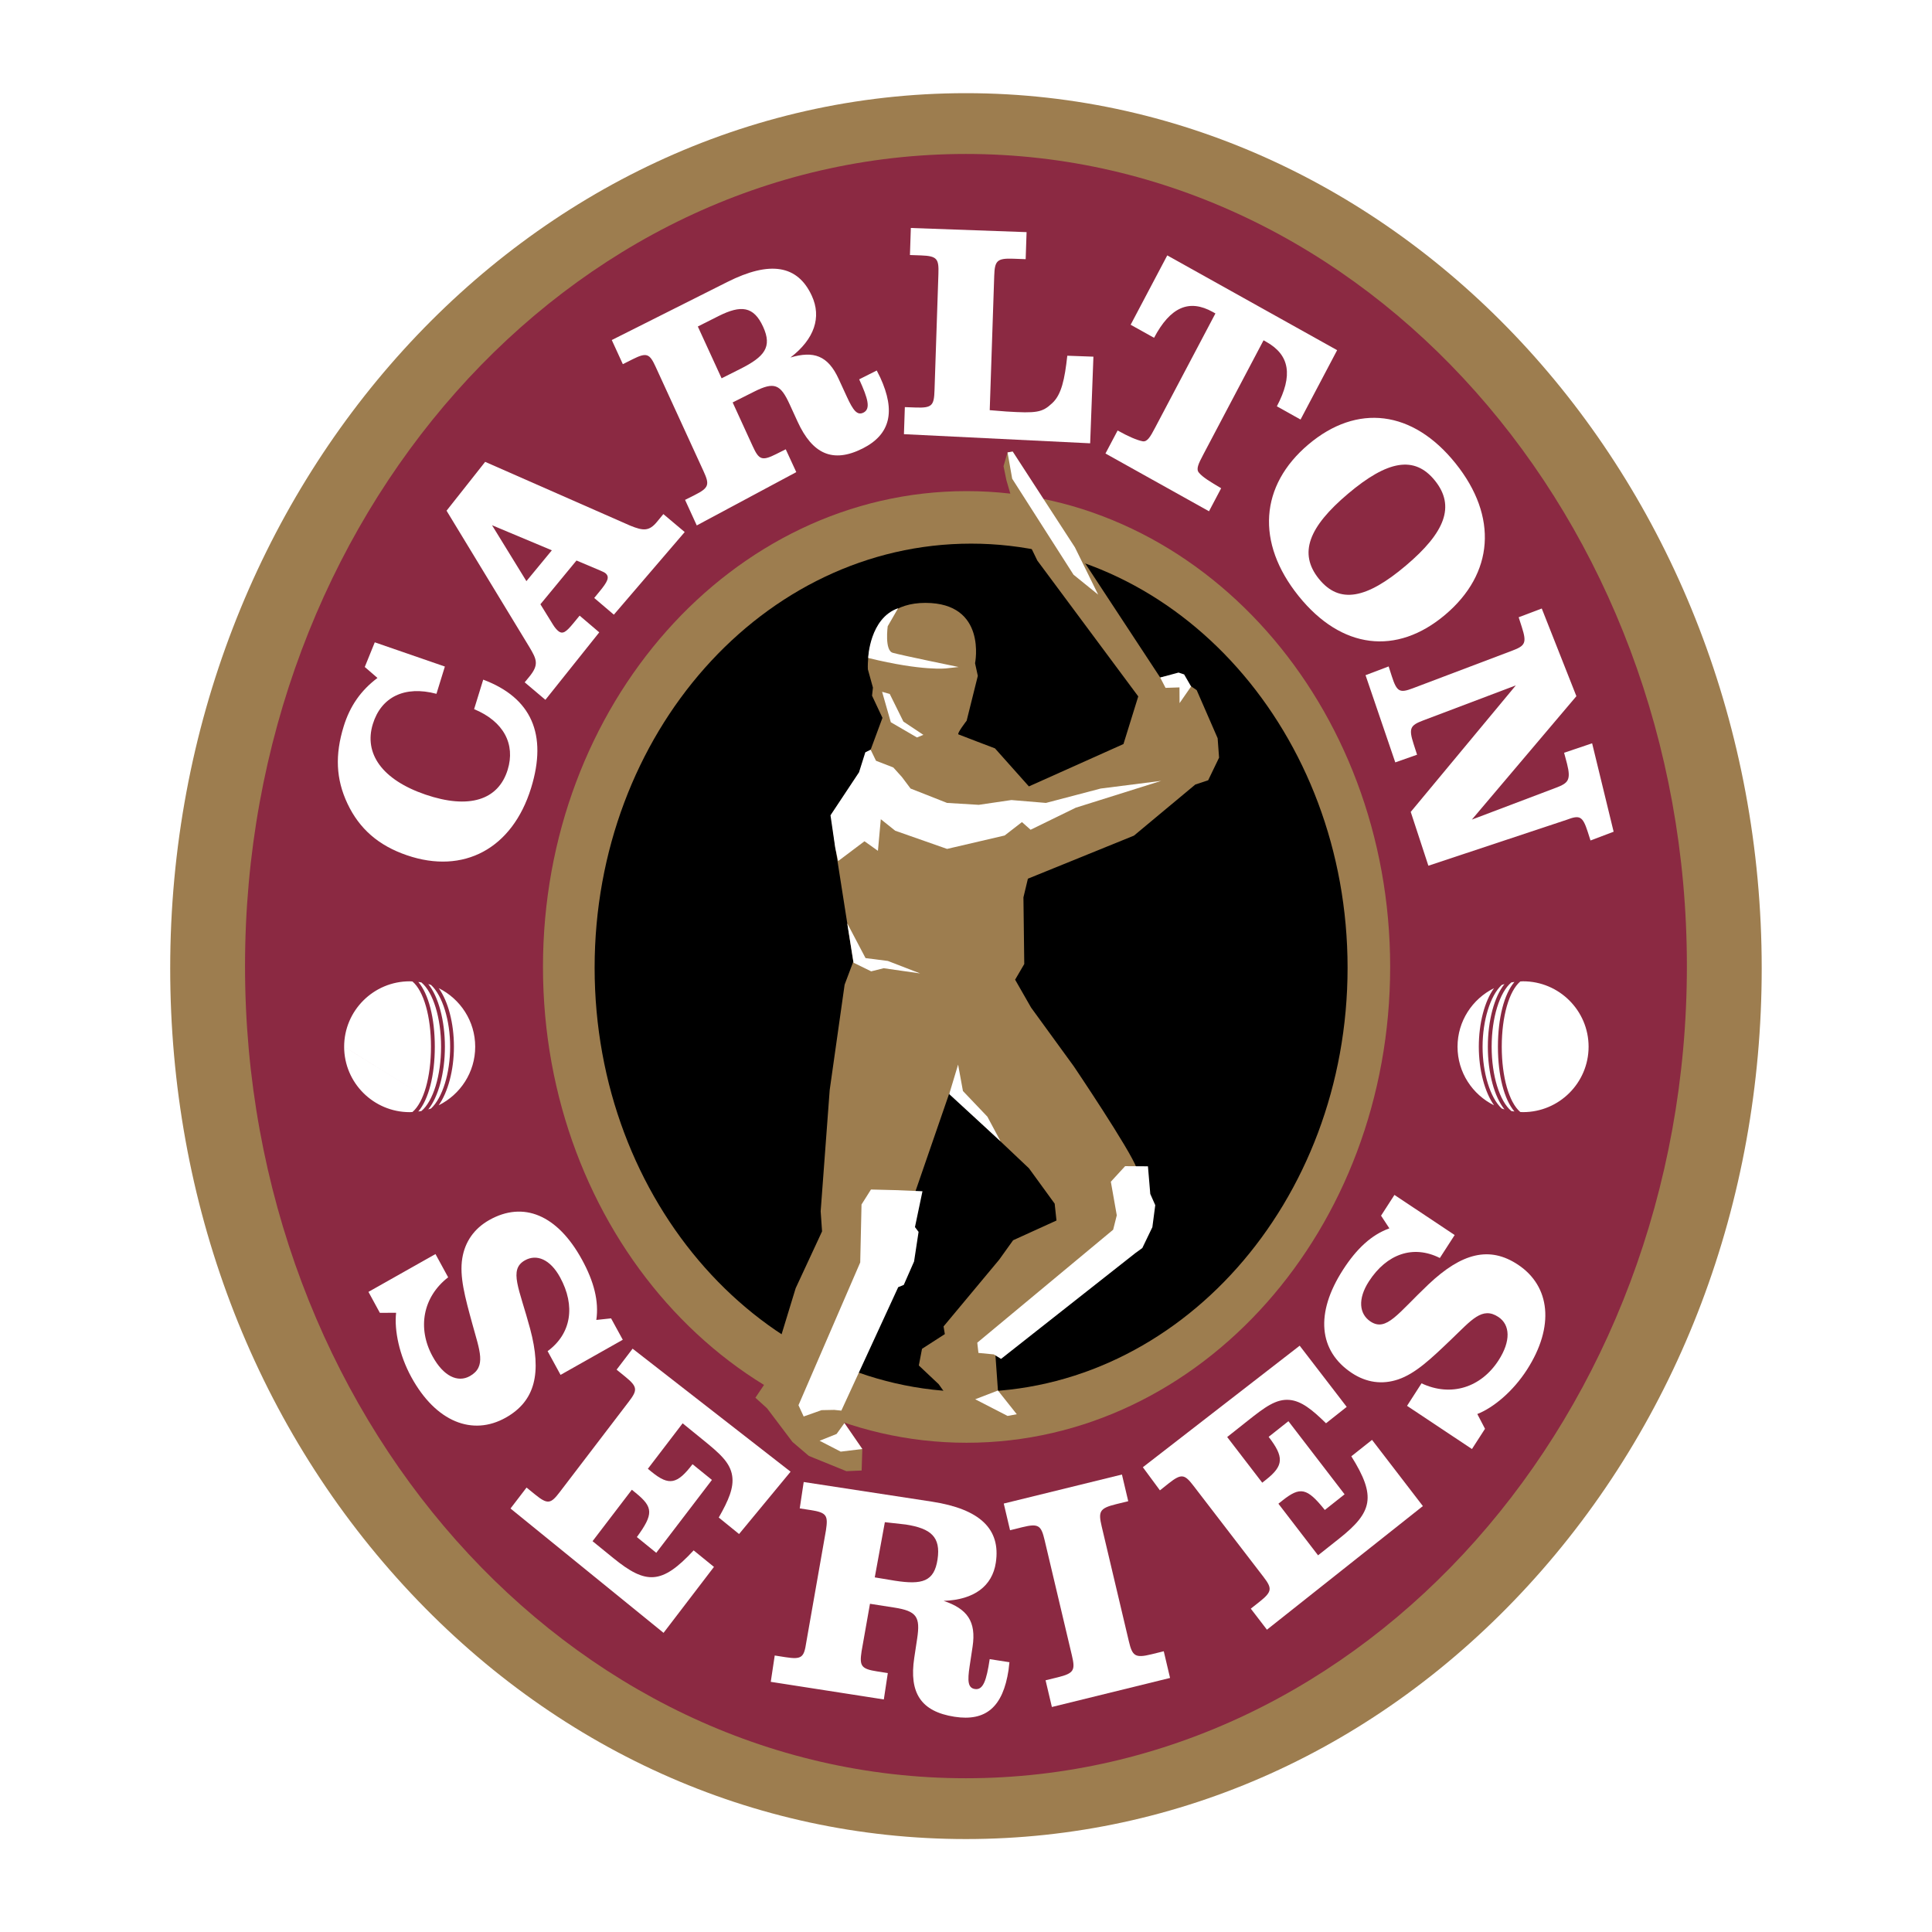 <?xml version="1.0" encoding="utf-8"?>
<!-- Generator: Adobe Illustrator 13.0.0, SVG Export Plug-In . SVG Version: 6.00 Build 14948)  -->
<!DOCTYPE svg PUBLIC "-//W3C//DTD SVG 1.0//EN" "http://www.w3.org/TR/2001/REC-SVG-20010904/DTD/svg10.dtd">
<svg version="1.0" id="Layer_1" xmlns="http://www.w3.org/2000/svg" xmlns:xlink="http://www.w3.org/1999/xlink" x="0px" y="0px"
	 width="192.756px" height="192.756px" viewBox="0 0 192.756 192.756" enable-background="new 0 0 192.756 192.756"
	 xml:space="preserve">
<g>
	<polygon fill-rule="evenodd" clip-rule="evenodd" fill="#FFFFFF" points="0,0 192.756,0 192.756,192.756 0,192.756 0,0 	"/>
	
		<path fill-rule="evenodd" clip-rule="evenodd" fill="#FFFFFF" stroke="#FFFFFF" stroke-width="3.274" stroke-miterlimit="2.613" d="
		M96.382,9.273c43.778,0,79.393,39.168,79.393,87.312c0,23.335-8.276,45.208-23.302,61.587
		c-14.962,16.309-34.882,25.289-56.091,25.289c-21.207,0-41.126-8.98-56.088-25.289C25.266,141.793,16.99,119.92,16.99,96.585
		C16.99,48.441,52.606,9.273,96.382,9.273L96.382,9.273z"/>
	<path fill-rule="evenodd" clip-rule="evenodd" fill="#9D7D4F" d="M96.373,9.296c43.776,0,79.393,39.169,79.393,87.311
		c0,23.335-8.277,45.21-23.303,61.587c-14.963,16.309-34.882,25.289-56.09,25.289c-21.208,0-41.127-8.98-56.09-25.289
		c-15.025-16.377-23.302-38.252-23.302-61.587C16.981,48.465,52.597,9.296,96.373,9.296L96.373,9.296z"/>
	<path fill-rule="evenodd" clip-rule="evenodd" fill="#8B2942" d="M96.372,177.416c39.726,0,71.929-36.277,71.929-81.027
		c0-44.75-32.203-81.028-71.929-81.028c-39.723,0-71.926,36.278-71.926,81.028C24.445,141.139,56.648,177.416,96.372,177.416
		L96.372,177.416z"/>
	
		<path fill-rule="evenodd" clip-rule="evenodd" fill="#9D7D4F" stroke="#9D7D4F" stroke-width="2.177" stroke-miterlimit="2.613" d="
		M96.434,142.855c22.741,0,41.174-20.77,41.174-46.384c0-25.616-18.434-46.384-41.174-46.384c-22.739,0-41.173,20.768-41.173,46.384
		C55.261,122.086,73.695,142.855,96.434,142.855L96.434,142.855z"/>
	<path fill-rule="evenodd" clip-rule="evenodd" d="M96.888,138.865c20.744,0,37.56-18.945,37.56-42.313
		c0-23.37-16.816-42.314-37.56-42.314c-20.745,0-37.562,18.945-37.562,42.314C59.326,119.92,76.143,138.865,96.888,138.865
		L96.888,138.865z"/>
	<path fill-rule="evenodd" clip-rule="evenodd" fill="#FFFFFF" d="M87.275,157.375l1.007-5.506l2.084,0.232
		c2.526,0.393,3.509,1.248,3.172,3.486c-0.335,2.211-1.527,2.545-4.26,2.121L87.275,157.375L87.275,157.375z M85.961,164.744
		l0.837-4.734l2.408,0.375c2.263,0.352,2.628,0.928,2.298,3.107l-0.289,1.912c-0.527,3.492,0.664,5.357,4.014,5.877
		c3.144,0.49,4.838-0.99,5.393-4.658c0.038-0.242,0.048-0.514,0.09-0.783l-1.97-0.307c-0.319,2.121-0.649,3.109-1.474,2.982
		c-0.704-0.111-0.752-0.791-0.527-2.283l0.293-1.939c0.383-2.539-0.542-3.783-2.886-4.574c3.052-0.109,4.852-1.479,5.204-3.807
		c0.512-3.373-1.598-5.352-6.359-6.09l-12.807-1.961l-0.396,2.631l1.086,0.168c1.615,0.25,1.75,0.547,1.53,2.012l-1.969,11.213
		c-0.221,1.465-0.438,1.705-2.055,1.455l-1.087-0.17l-0.396,2.627l11.281,1.756l0.397-2.629l-1.058-0.166
		C85.906,166.508,85.74,166.207,85.961,164.744L85.961,164.744z"/>
	<path fill-rule="evenodd" clip-rule="evenodd" fill="#FFFFFF" d="M104.317,167.643l1.222-0.299c1.637-0.404,1.752-0.719,1.4-2.203
		l-2.712-11.461c-0.35-1.484-0.594-1.711-2.23-1.311l-1.223,0.303l-0.629-2.662l11.791-2.896l0.629,2.662l-1.221,0.299
		c-1.638,0.404-1.78,0.725-1.43,2.207l2.711,11.463c0.351,1.482,0.623,1.705,2.261,1.303l1.223-0.301l0.628,2.662l-11.79,2.898
		L104.317,167.643L104.317,167.643z"/>
	<path fill-rule="evenodd" clip-rule="evenodd" fill="#FFFFFF" d="M124.792,160.496l0.869-0.686c1.29-1.025,1.269-1.352,0.368-2.521
		l-6.942-9.035c-0.896-1.17-1.202-1.273-2.495-0.25l-0.866,0.689l-1.703-2.307l15.646-12.125l4.692,6.104L132.296,142
		c-1.401-1.379-2.467-2.225-3.64-2.33c-1.345-0.123-2.488,0.744-4.18,2.086l-2.04,1.617l3.498,4.555l0.4-0.316
		c1.76-1.395,1.778-2.256,0.24-4.258l1.972-1.561l5.604,7.295l-1.972,1.562c-1.786-2.229-2.45-2.354-4.235-0.939l-0.397,0.314
		l3.957,5.15l2.111-1.674c3.309-2.625,3.732-4.184,1.208-8.207l2.066-1.637l5.073,6.604l-15.559,12.334L124.792,160.496
		L124.792,160.496z"/>
	<path fill-rule="evenodd" clip-rule="evenodd" fill="#FFFFFF" d="M146.857,144.57l-6.476-4.309l1.446-2.246
		c2.931,1.381,5.933,0.422,7.686-2.297c1.238-1.92,1.162-3.539-0.015-4.322c-1.621-1.078-2.691,0.312-4.693,2.223
		c-2.02,1.934-3.578,3.426-5.321,4.01c-1.566,0.527-3.153,0.326-4.626-0.654c-3.284-2.186-3.674-5.938-0.86-10.299
		c1.352-2.096,2.846-3.49,4.621-4.123l-0.831-1.266l1.336-2.07l6.009,4.002l-1.479,2.291c-2.646-1.332-5.298-0.424-7.084,2.342
		c-1.124,1.746-0.967,3.24,0.16,3.992c1.594,1.062,2.738-0.816,5.789-3.701c3.318-3.137,6.093-3.857,8.938-1.961
		c3.214,2.139,3.677,6.152,0.879,10.49c-1.367,2.119-3.297,3.756-4.944,4.404l0.768,1.473L146.857,144.57L146.857,144.57z"/>
	<path fill-rule="evenodd" clip-rule="evenodd" fill="#FFFFFF" d="M48.211,67.809c4.804,1.798,6.43,5.451,4.777,10.806
		c-1.874,6.077-6.75,8.645-12.384,6.717c-2.83-0.964-4.749-2.634-5.939-5.157c-1.156-2.451-1.25-4.875-0.375-7.706
		c0.624-2.026,1.712-3.586,3.37-4.83l-1.267-1.093l0.998-2.461l6.994,2.417l-0.84,2.72c-3.186-0.844-5.516,0.321-6.347,3.015
		c-0.907,2.94,0.921,5.559,5.245,7.038c4.349,1.486,7.273,0.555,8.207-2.472c0.788-2.552-0.394-4.828-3.348-6.051L48.211,67.809
		L48.211,67.809z"/>
	<path fill-rule="evenodd" clip-rule="evenodd" fill="#FFFFFF" d="M55.057,54.904l-2.537,3.077l-3.432-5.58L55.057,54.904
		L55.057,54.904z M54.414,69.821l5.374-6.731l-1.959-1.668l-0.615,0.748c-0.728,0.882-1.074,1.165-1.541,0.766
		c-0.111-0.095-0.315-0.307-0.507-0.625l-1.249-2.023l3.599-4.366l2.332,0.984c0.216,0.107,0.427,0.171,0.562,0.286
		c0.444,0.379,0.216,0.838-0.604,1.833l-0.521,0.634l1.959,1.667l7.069-8.244l-2.13-1.792l-0.633,0.769
		c-0.783,0.951-1.363,0.917-2.667,0.386l-14.478-6.367l-3.852,4.875l8.25,13.582c0.748,1.254,1,1.776-0.008,2.998l-0.447,0.542
		L54.414,69.821L54.414,69.821z"/>
	<path fill-rule="evenodd" clip-rule="evenodd" fill="#FFFFFF" d="M71.994,37.744l-2.372-5.169l2.066-1.04
		c2.25-1.129,3.506-0.987,4.447,1.063c0.928,2.027,0.147,2.992-2.285,4.214L71.994,37.744L71.994,37.744z M75.103,44.528
		l-2.006-4.377l2.146-1.078c2.013-1.012,2.619-0.744,3.534,1.251l0.803,1.751c1.468,3.201,3.491,4.172,6.475,2.675
		c2.798-1.407,3.312-3.722,1.768-7.086c-0.099-0.22-0.238-0.453-0.35-0.699l-1.752,0.881c0.891,1.94,1.16,2.951,0.428,3.319
		c-0.629,0.315-1.035-0.222-1.662-1.589L83.67,37.8c-1.067-2.327-2.486-2.823-4.806-2.131c2.403-1.845,3.112-4.02,2.133-6.153
		C79.581,26.426,76.81,26,72.572,28.13l-11.535,5.796l1.104,2.408l0.968-0.487c1.438-0.723,1.708-0.556,2.321,0.785L70.186,47
		c0.615,1.339,0.569,1.664-0.87,2.387l-0.967,0.486l1.167,2.549l9.929-5.318l-1.051-2.278l-0.942,0.472
		C76.014,46.022,75.717,45.868,75.103,44.528L75.103,44.528z"/>
	<path fill-rule="evenodd" clip-rule="evenodd" fill="#FFFFFF" d="M102.422,23.16l-0.091,2.698l-1.243-0.046
		c-1.629-0.057-1.844,0.209-1.894,1.712l-0.449,13.399l1.679,0.135c2.986,0.184,3.558,0.1,4.537-0.817
		c0.948-0.855,1.267-2.426,1.523-4.75l2.606,0.094l-0.325,8.644l-18.579-0.911l0.09-2.699l1.095,0.04
		c1.629,0.058,1.816-0.211,1.865-1.714l0.389-11.62c0.051-1.5-0.117-1.783-1.745-1.843l-1.095-0.038l0.089-2.698L102.422,23.16
		L102.422,23.16z"/>
	<path fill-rule="evenodd" clip-rule="evenodd" fill="#FFFFFF" d="M129.756,41.858l-2.363-1.32c1.621-3.072,1.293-5.123-1.069-6.441
		c-0.078-0.043-0.182-0.101-0.259-0.146l-5.822,11.038c-0.07,0.132-0.13,0.239-0.183,0.347c-0.509,0.961-0.752,1.482-0.433,1.833
		c0.37,0.449,1.133,0.909,2.208,1.544l-1.212,2.297l-10.33-5.763l1.213-2.296c1.091,0.606,1.911,0.96,2.488,1.075
		c0.459,0.084,0.755-0.408,1.248-1.347c0.056-0.104,0.112-0.211,0.182-0.345l5.839-11.062c-0.078-0.042-0.183-0.101-0.261-0.145
		c-2.36-1.317-4.238-0.497-5.861,2.576l-2.336-1.302l3.653-6.92l16.949,9.456L129.756,41.858L129.756,41.858z"/>
	<path fill-rule="evenodd" clip-rule="evenodd" fill="#FFFFFF" d="M134.492,49.261c3.92-3.311,6.625-3.857,8.674-1.307
		c2.048,2.548,1.009,5.17-2.911,8.483c-3.92,3.314-6.627,3.857-8.675,1.308C129.534,55.196,130.571,52.574,134.492,49.261
		L134.492,49.261z M130.541,44.343c-4.845,4.096-5.262,9.789-0.986,15.114c4.277,5.325,9.787,5.973,14.632,1.876
		c4.847-4.095,5.305-9.786,1.027-15.111C140.937,40.897,135.388,40.248,130.541,44.343L130.541,44.343z"/>
	<path fill-rule="evenodd" clip-rule="evenodd" fill="#FFFFFF" d="M151.837,62.578l-0.319-0.994l2.304-0.873l3.455,8.747
		l-10.429,12.314l8.435-3.195c1.147-0.446,1.475-0.726,1.064-2.363l-0.296-1.111l2.796-0.944l2.146,8.822l-2.307,0.874l-0.283-0.883
		c-0.503-1.56-0.803-1.672-2.087-1.184l-13.806,4.585l-1.76-5.369l10.484-12.622l-9.247,3.498c-1.284,0.487-1.455,0.776-0.953,2.339
		l0.347,1.079l-2.173,0.766l-2.967-8.7l2.305-0.874l0.32,0.994c0.502,1.564,0.803,1.673,2.087,1.188l9.929-3.758
		C152.169,64.429,152.339,64.143,151.837,62.578L151.837,62.578z"/>
	<path fill-rule="evenodd" clip-rule="evenodd" fill="#FFFFFF" d="M36.761,128.891l6.687-3.773l1.264,2.318
		c-2.535,1.969-3.09,5.08-1.557,7.883c1.082,1.982,2.512,2.658,3.728,1.973c1.672-0.943,0.969-2.535,0.247-5.189
		c-0.737-2.684-1.305-4.754-1.007-6.572c0.268-1.633,1.171-2.951,2.692-3.809c3.393-1.914,6.797-0.537,9.258,3.969
		c1.182,2.162,1.694,4.129,1.422,6l1.473-0.158l1.167,2.135l-6.207,3.504l-1.292-2.367c2.363-1.736,2.803-4.514,1.242-7.369
		c-0.984-1.801-2.343-2.348-3.508-1.691c-1.646,0.93-0.555,2.805,0.525,6.842c1.172,4.391,0.512,7.188-2.425,8.846
		c-3.319,1.873-6.984,0.439-9.433-4.041c-1.194-2.186-1.714-4.656-1.517-6.416l-1.621,0.006L36.761,128.891L36.761,128.891z"/>
	<path fill-rule="evenodd" clip-rule="evenodd" fill="#FFFFFF" d="M52.534,148.414l0.85,0.691c1.267,1.031,1.571,0.926,2.459-0.236
		l6.877-9.006c0.892-1.162,0.917-1.49-0.349-2.518l-0.853-0.693l1.597-2.094l15.762,12.273l-5.14,6.219l-2.026-1.646
		c0.974-1.713,1.518-2.965,1.34-4.15c-0.197-1.352-1.284-2.275-2.941-3.621l-2.004-1.629l-3.469,4.539l0.392,0.318
		c1.727,1.404,2.54,1.217,4.065-0.777l1.935,1.568l-5.555,7.273l-1.934-1.572c1.678-2.297,1.64-2.98-0.109-4.402l-0.393-0.318
		l-3.919,5.131l2.072,1.686c3.247,2.639,4.819,2.684,8.014-0.768l2.027,1.648l-5.03,6.58l-15.269-12.406L52.534,148.414
		L52.534,148.414z"/>
	<path fill-rule="evenodd" clip-rule="evenodd" fill="#9D7D4F" d="M101.552,51.816l-1.145-3.91l-0.284-1.398l0.399-1.371
		l0.515-0.086l4.719,7.335l9.997,15.211l1.841-0.397l0.544,0.2l0.523,0.951l0.734,0.505l2.089,4.796l0.143,1.94l-1.088,2.255
		l-1.285,0.428l-6.12,5.096l-10.58,4.296l-0.446,1.863l0.083,6.652l-0.913,1.56l1.592,2.783l4.265,5.865
		c0,0,5.653,8.379,6.277,10.176c0.622,1.797,1.373,4.771,1.373,4.771l-0.964,2.67l-0.468,0.65l-0.874,0.775l-12.625,10.1
		l-0.544-0.391l0.254,3.592l2.26,2.824c0,0,0.134,1.59-1.043,1.744c-3.154,0.41-6.159-3.816-7.128-5.199l-1.982-1.869l0.319-1.662
		l2.277-1.467l-0.128-0.766l5.553-6.664l1.386-1.934l4.327-1.969l-0.18-1.682l-2.563-3.525l-7.941-7.516l-4.068,11.783h0.884
		l-0.417,1.799l-6.842,17.496l-1.028,0.383l2.785,4.059l-0.069,2.145l-1.524,0.066l-3.741-1.52l-1.635-1.395l-2.534-3.355
		l-1.166-1.057l1.66-2.463l0.064-0.955l2.294-7.508l2.216-4.771l0.417-0.9l-0.139-2.004l0.901-12.102l1.489-10.51l0.864-2.293
		l-1.799-11.466L82.917,81.3l2.841-4.218l0.623-2.004l0.484-0.277l1.178-3.18l-1.039-2.212l0.089-0.805l-0.505-1.824
		c0,0-0.443-6.63,5.736-6.63c6.181,0,4.958,6.021,4.958,6.021l0.275,1.26l-1.114,4.473c0,0-1.001,1.288-0.82,1.366
		c0.179,0.081,3.645,1.394,3.645,1.394l3.385,3.796l9.436-4.227l1.475-4.753l-10.071-13.555l-1.623-3.351L101.552,51.816
		L101.552,51.816z"/>
	<path fill-rule="evenodd" clip-rule="evenodd" fill="#FFFFFF" d="M89.604,60.684l-1.037,1.799c0,0-0.33,2.406,0.501,2.646
		c0.832,0.241,6.573,1.419,6.573,1.419l-1.207,0.133c0,0-2.349,0.308-7.815-1.037C86.619,65.645,86.76,61.675,89.604,60.684
		L89.604,60.684z"/>
	<polygon fill-rule="evenodd" clip-rule="evenodd" fill="#FFFFFF" points="86.865,74.8 87.399,75.901 89.124,76.57 89.987,77.526 
		90.848,78.673 94.489,80.108 97.651,80.298 100.908,79.82 104.356,80.108 109.815,78.673 115.851,77.907 107.325,80.586 
		102.823,82.784 101.96,82.02 100.235,83.357 94.489,84.696 89.316,82.881 87.878,81.733 87.591,84.887 86.25,83.932 83.622,85.91 
		83.33,84.569 82.859,81.345 85.706,77.049 86.333,75.059 86.865,74.8 	"/>
	<polygon fill-rule="evenodd" clip-rule="evenodd" fill="#FFFFFF" points="88.008,69.021 88.878,72.059 91.486,73.577 
		92.126,73.317 90.131,71.99 88.771,69.238 88.008,69.021 	"/>
	<polygon fill-rule="evenodd" clip-rule="evenodd" fill="#FFFFFF" points="92.035,118.852 89.518,118.744 86.897,118.678 
		85.954,120.172 85.825,125.953 79.665,140.199 80.182,141.324 81.967,140.691 83.236,140.666 83.941,140.738 89.615,128.42 
		90.17,128.195 91.198,125.854 91.646,122.906 91.286,122.426 92.035,118.852 	"/>
	<polygon fill-rule="evenodd" clip-rule="evenodd" fill="#FFFFFF" points="114.763,119.117 115.26,120.238 114.972,122.434 
		113.969,124.516 113.278,125.018 99.877,135.576 99.15,135.129 97.618,134.98 97.503,133.959 111.06,122.688 111.421,121.252 
		110.829,117.9 112.254,116.348 114.531,116.363 114.763,119.117 	"/>
	<polygon fill-rule="evenodd" clip-rule="evenodd" fill="#FFFFFF" points="84.532,92.124 85.159,96.05 86.918,96.911 88.165,96.6 
		91.802,97.119 88.581,95.874 86.354,95.589 84.532,92.124 	"/>
	<polygon fill-rule="evenodd" clip-rule="evenodd" fill="#FFFFFF" points="84.25,141.98 86.034,144.568 83.876,144.83 
		81.77,143.744 83.469,143.064 84.25,141.98 	"/>
	<polygon fill-rule="evenodd" clip-rule="evenodd" fill="#FFFFFF" points="101.443,141.098 100.525,141.268 97.297,139.605 
		99.563,138.732 101.443,141.098 	"/>
	<polygon fill-rule="evenodd" clip-rule="evenodd" fill="#FFFFFF" points="100.522,45.137 101.037,45.051 107.245,54.608 
		109.564,59.327 107.105,57.338 100.986,47.76 100.522,45.137 	"/>
	<polygon fill-rule="evenodd" clip-rule="evenodd" fill="#FFFFFF" points="115.753,67.597 117.584,67.102 118.141,67.287 
		118.836,68.489 117.686,70.151 117.677,68.582 116.286,68.628 115.753,67.597 	"/>
	<polygon fill-rule="evenodd" clip-rule="evenodd" fill="#FFFFFF" points="94.702,109.158 95.59,106.215 96.072,108.85 
		98.511,111.41 99.824,113.869 94.702,109.158 	"/>
	<path fill-rule="evenodd" clip-rule="evenodd" fill="#FFFFFF" d="M158.708,104.432c0,3.709-3.023,6.711-6.752,6.711
		c-3.73,0-6.753-3.002-6.753-6.711c0-3.705,3.022-6.711,6.753-6.711C155.685,97.721,158.708,100.727,158.708,104.432
		L158.708,104.432z"/>
	<path fill-rule="evenodd" clip-rule="evenodd" fill="#8B2942" d="M151.956,97.533c-3.812,0-6.913,3.096-6.913,6.898
		c0,3.805,3.101,6.898,6.913,6.898c3.811,0,6.911-3.094,6.911-6.898C158.867,100.629,155.767,97.533,151.956,97.533L151.956,97.533z
		 M148.822,104.432c0-2.873,0.79-5.438,1.966-6.416c0.102-0.018,0.205-0.033,0.308-0.047c-1.025,1.199-1.648,3.59-1.648,6.463
		c0,2.871,0.623,5.264,1.648,6.463c-0.104-0.014-0.207-0.029-0.308-0.047C149.611,109.869,148.822,107.301,148.822,104.432
		L148.822,104.432z M150.102,110.688c-0.095-0.027-0.187-0.061-0.279-0.094c-1.14-1.061-1.906-3.529-1.906-6.162
		c0-2.621,0.765-5.096,1.902-6.158c0.095-0.033,0.188-0.068,0.282-0.098c-1.01,1.254-1.659,3.643-1.659,6.256
		S149.092,109.434,150.102,110.688L150.102,110.688z M145.418,104.432c0-2.557,1.485-4.77,3.638-5.84
		c-0.934,1.305-1.515,3.482-1.515,5.84c0,2.33,0.594,4.541,1.521,5.844C146.906,109.207,145.418,106.994,145.418,104.432
		l6.538,6.527c-0.095,0-0.186-0.012-0.277-0.014c-1.123-0.953-1.848-3.496-1.848-6.514c0-3.021,0.726-5.561,1.851-6.512
		c0.092-0.004,0.182-0.014,0.274-0.014c3.605,0,6.538,2.928,6.538,6.525c0,3.6-2.933,6.527-6.538,6.527L145.418,104.432
		L145.418,104.432z"/>
	<path fill-rule="evenodd" clip-rule="evenodd" fill="#FFFFFF" d="M34.121,104.432c0,3.709,3.023,6.711,6.751,6.711
		c3.731,0,6.754-3.002,6.754-6.711c0-3.705-3.023-6.711-6.754-6.711C37.144,97.721,34.121,100.727,34.121,104.432L34.121,104.432z"
		/>
	<path fill-rule="evenodd" clip-rule="evenodd" fill="#8B2942" d="M33.962,104.432c0,3.805,3.1,6.898,6.91,6.898
		c3.813,0,6.913-3.094,6.913-6.898c0-3.803-3.1-6.898-6.913-6.898C37.062,97.533,33.962,100.629,33.962,104.432L33.962,104.432z
		 M42.042,110.848c-0.103,0.018-0.205,0.033-0.308,0.047c1.024-1.199,1.647-3.592,1.647-6.463c0-2.873-0.623-5.264-1.647-6.463
		c0.102,0.014,0.205,0.029,0.306,0.047c1.176,0.979,1.966,3.543,1.966,6.416C44.006,107.301,43.217,109.869,42.042,110.848
		L42.042,110.848z M44.388,104.432c0-2.613-0.65-5.002-1.66-6.256c0.096,0.029,0.188,0.064,0.282,0.098
		c1.138,1.062,1.902,3.537,1.902,6.158c0,2.633-0.766,5.102-1.906,6.162c-0.092,0.033-0.184,0.066-0.278,0.094
		C43.736,109.434,44.388,107.045,44.388,104.432L44.388,104.432z M43.766,110.275c0.928-1.303,1.523-3.514,1.523-5.844
		c0-2.357-0.582-4.535-1.515-5.84c2.152,1.07,3.637,3.283,3.637,5.84C47.411,106.994,45.923,109.207,43.766,110.275l-9.431-5.844
		c0-3.598,2.933-6.525,6.538-6.525c0.094,0,0.184,0.01,0.276,0.014c1.125,0.951,1.85,3.49,1.85,6.512
		c0,3.018-0.725,5.561-1.849,6.514c-0.092,0.002-0.183,0.014-0.277,0.014c-3.604,0-6.538-2.928-6.538-6.527L43.766,110.275
		L43.766,110.275z"/>
</g>
</svg>
